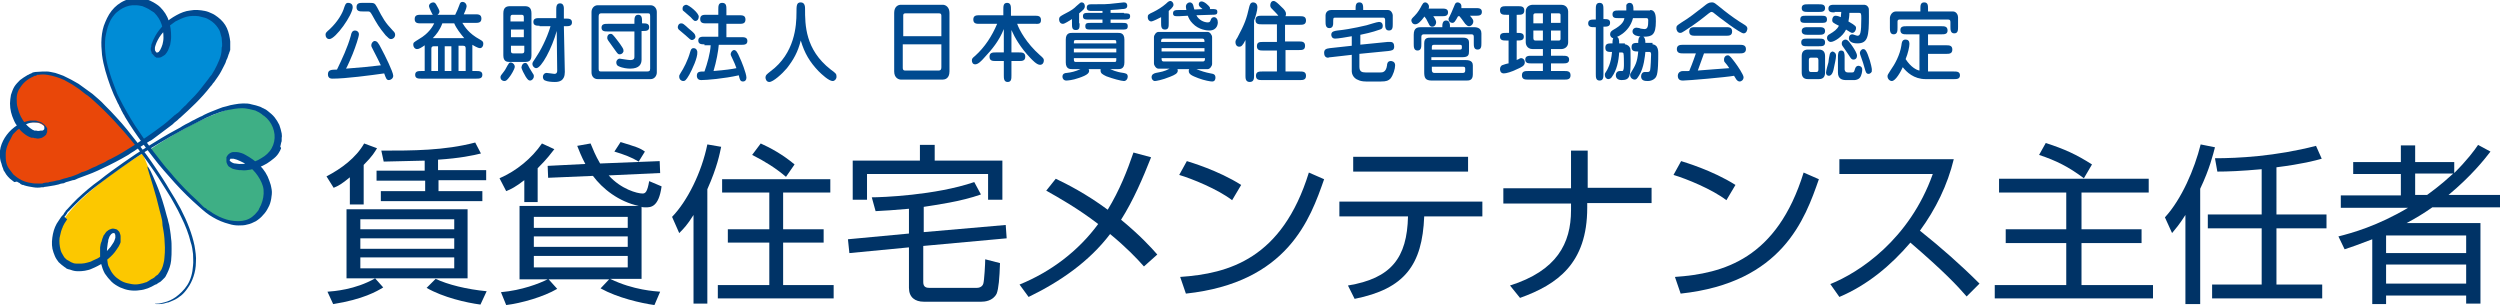 <?xml version="1.0" encoding="utf-8"?>
<!-- Generator: Adobe Illustrator 28.0.0, SVG Export Plug-In . SVG Version: 6.00 Build 0)  -->
<svg version="1.1" id="レイヤー_1" xmlns="http://www.w3.org/2000/svg" xmlns:xlink="http://www.w3.org/1999/xlink" x="0px"
	 y="0px" width="524.5px" height="64px" viewBox="0 0 524.5 64" style="enable-background:new 0 0 524.5 64;" xml:space="preserve">
<style type="text/css">
	.st0{clip-path:url(#SVGID_00000083050688483873825560000004761336499494411959_);}
	.st1{fill:#008CD6;}
	.st2{fill:#3EAF85;}
	.st3{fill:#FCC800;}
	.st4{fill:#E94709;}
	.st5{fill:#004990;}
	.st6{fill:#004A90;}
	.st7{fill:#003366;}
</style>
<g>
	<defs>
		<rect id="SVGID_1_" y="0" width="59.4" height="64"/>
	</defs>
	<clipPath id="SVGID_00000160874447218821050360000003610529660568905108_">
		<use xlink:href="#SVGID_1_"  style="overflow:visible;"/>
	</clipPath>
	<g style="clip-path:url(#SVGID_00000160874447218821050360000003610529660568905108_);">
		<path class="st1" d="M45.5,4.8C40.3,0,34.7,5.5,34.7,5.5s0.4,1.3,0.3,2.9c-0.1,2-1.3,4-2.4,3.4c-2.8-1.6,2.1-6.3,2.1-6.3
			s-2.3-6.8-8.5-4.4c-5.3,2-5.3,9.8-2.9,16.7c2.3,6.5,6.9,12.1,6.9,12.1s7.1-4.7,12.2-10.5c2.4-2.7,4.2-5.5,4.7-8.3
			C47.5,8.6,46.9,6,45.5,4.8L45.5,4.8z"/>
		<path class="st2" d="M52.4,22.4c-1.3,0-2.6,0-4,0.4c-7.7,2.2-17,8.6-17,8.6c2.3,3.4,9.8,13.3,17.1,15.4c4.1,1.2,6.8-1.9,7.5-4
			c1.6-4.9-2.6-8.1-2.6-8.1s-2.1,0.5-3.5,0.3c-1.1-0.2-2-0.8-1.8-1.5s0.5-1,2-0.7c1.5,0.3,3.3,1.9,3.3,1.9s3.1-0.7,4.7-3.4
			C60.1,28,57.4,22.5,52.4,22.4z"/>
		<path class="st3" d="M35.5,51.5c-0.3-7.5-5.6-19.3-5.6-19.3S10.2,44,11.8,51.3c1,4.5,3.6,4.9,5.6,4.7c2.7-0.2,4.4-1.8,4.4-1.8
			s-0.4-2.8,0.8-4.9c0.6-1,1.3-1,1.7-0.7c0.4,0.2,0.6,1.1,0.3,2c-0.6,1.8-2.8,3.6-2.8,3.6s0.1,6,7,6.3C31.6,60.6,35.8,58,35.5,51.5z
			"/>
		<path class="st4" d="M9.4,15.4C6.8,15.3,4.9,17,4,18.1c-2.8,3.4,0.4,8.2,0.4,8.2s1.8-0.9,3.3-0.6c1.5,0.3,2,1.2,2,1.7
			c-0.1,0.4-0.4,1.3-2.2,1c-1.8-0.3-3-2.1-3-2.1s-4.7,2.5-3.7,7.8c0.4,2.3,3.6,5,6.9,4.9c4.2-0.1,13.9-2.9,21.4-8.3
			C29,30.7,18.2,15.9,9.4,15.4z"/>
		<path class="st5" d="M34,46.2c-0.2-0.8-0.2-1-0.5-2c-0.4-1.7-0.9-3.6-1.4-5.2c-0.5-1.6-0.9-3-1.1-3.6c-0.2-0.7,0-0.6,0.6,0.5
			c0.3,0.6,0.7,1.5,1.2,2.7c0.5,1.2,1.1,2.8,1.7,4.9c0,0.1,0.2,0.6,0.3,1.1c0.1,0.5,0.3,1,0.4,1.4c0,0.1,0.1,0.5,0.3,1.2
			c0.1,0.7,0.3,1.6,0.4,2.9c0.1,0.6,0.1,1.3,0.1,2.1c0,0.8,0,1.6-0.1,2.5c-0.1,0.9-0.4,1.8-0.9,2.8c-0.1,0.1-0.1,0.2-0.2,0.4
			c-0.1,0.1-0.1,0.2-0.2,0.3c-0.2,0.2-0.4,0.4-0.6,0.6c-0.2,0.2-0.4,0.4-0.7,0.5c-0.1,0.1-0.2,0.2-0.3,0.2c-0.1,0.1-0.2,0.2-0.4,0.2
			c-1,0.6-2.1,1.1-3.4,1.2c-0.6,0.1-1.3,0.1-2,0c-0.7-0.1-1.3-0.3-2-0.6c-0.6-0.3-1.3-0.7-1.8-1.2c-0.5-0.5-1-1.1-1.4-1.7
			c-0.4-0.7-0.6-1.4-0.8-2.1c0-0.1,0-0.2-0.1-0.3l0-0.1l0-0.1c0-0.2,0-0.4-0.1-0.6c0-0.2,0-0.4,0-0.6c0,0,0-0.1,0-0.1l0-0.1
			c0-0.1,0-0.2,0-0.3c0-0.1,0-0.2,0-0.3c0-0.1,0-0.2,0-0.3c0-0.1,0-0.2,0-0.3c0-0.1,0-0.2,0-0.3c0-0.2,0.1-0.4,0.1-0.6
			c0-0.1,0-0.2,0.1-0.3c0-0.1,0-0.2,0.1-0.3c0.1-0.4,0.2-0.8,0.4-1.2c0-0.1,0.1-0.2,0.2-0.3c0.1-0.1,0.1-0.2,0.2-0.3
			c0.1-0.2,0.3-0.4,0.5-0.5c0.2-0.2,0.5-0.3,0.8-0.4c0.3-0.1,0.7,0,1,0.1c0.1,0,0.1,0.1,0.2,0.1c0.1,0.1,0.1,0.1,0.2,0.2
			c0.1,0.1,0.1,0.1,0.2,0.2c0,0.1,0.1,0.1,0.1,0.2c0.1,0.3,0.2,0.5,0.2,0.8c0,0.1,0,0.1,0,0.2l0,0.1l0,0.1c0,0.1,0,0.1,0,0.2l0,0.2
			c0,0.1,0,0.1,0,0.2l0,0.2c0,0.1-0.1,0.2-0.1,0.3c-0.1,0.2-0.2,0.4-0.3,0.6c-0.1,0.1-0.1,0.2-0.2,0.3c-0.1,0.1-0.1,0.2-0.2,0.3
			c-0.5,0.8-1.1,1.4-1.8,2c-0.7,0.6-1.4,1.1-2.2,1.5c-0.4,0.2-0.8,0.4-1.3,0.6c-0.4,0.2-0.9,0.3-1.4,0.4c-0.5,0.1-1,0.1-1.5,0.1
			c-0.5,0-1-0.1-1.5-0.3c-0.1,0-0.2-0.1-0.4-0.1c-0.1,0-0.2-0.1-0.3-0.1c-0.1,0-0.2-0.1-0.3-0.2c-0.1-0.1-0.2-0.1-0.3-0.2
			c-0.4-0.3-0.8-0.6-1.2-1c-0.3-0.4-0.6-0.8-0.8-1.3c-0.2-0.5-0.4-1-0.5-1.5c-0.2-1-0.1-2.1,0.1-3.1c0.2-1,0.6-2,1.2-2.8
			c0.1-0.2,0.3-0.4,0.4-0.6c0.1-0.2,0.3-0.4,0.5-0.6c0.1-0.1,0.2-0.2,0.2-0.3l0.2-0.3c0.1-0.1,0.2-0.2,0.2-0.3l0.3-0.3
			c0.7-0.8,1.4-1.5,2.1-2.2c1.5-1.4,3-2.7,4.7-3.9c1.6-1.3,3.3-2.5,5-3.7c1.7-1.2,3.5-2.4,5.3-3.5c1.8-1.1,3.7-2.3,5.6-3.3
			c0.5-0.3,1-0.5,1.4-0.8c0.2-0.1,0.5-0.3,0.7-0.4l0.4-0.2l0.4-0.2c0.2-0.1,0.5-0.3,0.7-0.4c0.2-0.1,0.5-0.2,0.8-0.4l0.4-0.2
			l0.4-0.2c0.3-0.1,0.5-0.2,0.8-0.4c1-0.5,2.1-0.9,3.1-1.3c0.3-0.1,0.5-0.2,0.8-0.3l0.4-0.1l0.4-0.1c0.6-0.2,1.1-0.3,1.7-0.4
			c0.6-0.1,1.2-0.2,1.8-0.2c0.6,0,1.2,0,1.8,0.2c0.6,0.1,1.2,0.3,1.8,0.5l0.4,0.2c0.1,0.1,0.3,0.1,0.4,0.2c0.1,0,0.1,0.1,0.2,0.1
			l0.2,0.1c0.1,0.1,0.3,0.2,0.4,0.3c0.5,0.4,1,0.8,1.4,1.3c0.4,0.5,0.7,1,1,1.6c0.2,0.6,0.4,1.2,0.5,1.8c0,0.3,0.1,0.6,0,0.9
			c0,0.2,0,0.3,0,0.5c0,0.2,0,0.3-0.1,0.5c-0.1,0.3-0.1,0.6-0.2,0.9C59,31,59,31.1,58.9,31.3c-0.1,0.1-0.1,0.3-0.2,0.4
			c-0.3,0.6-0.7,1.1-1.2,1.5c-0.5,0.4-1,0.8-1.5,1.1c-0.5,0.3-1.1,0.6-1.7,0.8c-0.6,0.2-1.2,0.4-1.8,0.5c-0.6,0.1-1.2,0.2-1.9,0.1
			c-0.3,0-0.6,0-1-0.1c-0.3-0.1-0.7-0.1-1-0.3c-0.2-0.1-0.3-0.2-0.5-0.3c-0.2-0.1-0.3-0.3-0.4-0.5c-0.1-0.2-0.2-0.4-0.2-0.7
			c0-0.1,0-0.1,0-0.2c0-0.1,0-0.1,0-0.2c0-0.1,0-0.1,0-0.2c0-0.1,0-0.1,0-0.2c0.1-0.2,0.2-0.4,0.4-0.6c0.2-0.2,0.4-0.3,0.6-0.4
			c0.2-0.1,0.4-0.1,0.6-0.1l0.1,0c0,0,0.1,0,0.1,0c0.1,0,0.2,0,0.3,0c0.3,0,0.7,0.1,1,0.2c0.3,0.1,0.6,0.2,0.9,0.4
			c1.1,0.6,2.1,1.3,3,2.2c0.9,0.9,1.6,2,2,3.2c0.1,0.3,0.2,0.6,0.3,0.9c0.1,0.3,0.1,0.6,0.2,1c0.1,0.6,0,1.3-0.1,1.9
			c-0.1,0.6-0.3,1.3-0.6,1.8c-0.3,0.6-0.6,1.1-1.1,1.6c-0.4,0.5-0.9,0.9-1.5,1.3c-0.6,0.3-1.2,0.6-1.8,0.7c-0.6,0.2-1.3,0.2-1.9,0.2
			c-0.6,0-1.3-0.1-1.9-0.3c-1.2-0.3-2.4-0.8-3.4-1.4c-1.1-0.6-2-1.4-2.9-2.2c-0.9-0.8-1.8-1.6-2.6-2.4c-0.8-0.8-1.7-1.7-2.5-2.6
			c-0.8-0.9-1.6-1.8-2.3-2.6c-0.8-0.9-1.5-1.8-2.2-2.7c-0.7-0.9-1.4-1.8-2.1-2.8c-1.4-1.9-2.7-3.8-3.9-5.8c-0.1-0.3-0.3-0.5-0.4-0.7
			c-0.1-0.3-0.3-0.5-0.4-0.8c-0.1-0.3-0.3-0.5-0.4-0.8c-0.1-0.3-0.3-0.5-0.4-0.8c-0.5-1-1-2.1-1.4-3.2c-0.8-2.2-1.5-4.4-1.8-6.7
			c-0.1-1.1-0.2-2.3-0.1-3.5c0.1-1.2,0.3-2.3,0.8-3.4c0.2-0.5,0.5-1.1,0.8-1.6c0.3-0.5,0.7-1,1.1-1.4c0.8-0.8,1.9-1.5,3.1-1.8
			c1.2-0.3,2.4-0.3,3.5,0c0.6,0.2,1.1,0.4,1.6,0.7c0.5,0.3,1,0.6,1.4,1c0.8,0.8,1.5,1.8,1.8,2.9c0.4,1.1,0.5,2.2,0.5,3.3
			c0,0.6-0.1,1.1-0.2,1.7c-0.1,0.3-0.2,0.5-0.3,0.8c-0.1,0.3-0.2,0.5-0.4,0.8c-0.1,0.1-0.2,0.3-0.3,0.4c-0.1,0.1-0.2,0.2-0.4,0.3
			c-0.2,0.1-0.3,0.2-0.5,0.3c-0.2,0.1-0.4,0.1-0.6,0.1c-0.1,0-0.1,0-0.2,0c0,0-0.1,0-0.1,0c0,0-0.1,0-0.1,0l-0.1-0.1
			c-0.1,0-0.2-0.1-0.2-0.1c0,0-0.1-0.1-0.1-0.1c0,0-0.1-0.1-0.1-0.1c-0.1-0.1-0.1-0.1-0.2-0.2c-0.1-0.1-0.1-0.2-0.2-0.2
			c0,0,0-0.1-0.1-0.1c0,0,0-0.1,0-0.1c0-0.1-0.1-0.2-0.1-0.3c-0.1-0.3-0.1-0.7,0-1c0-0.3,0.1-0.6,0.2-0.8c0.2-0.5,0.4-1,0.7-1.5
			c0.5-0.9,1.2-1.7,1.9-2.5c0.7-0.7,1.6-1.3,2.5-1.8c0.9-0.5,1.9-0.9,2.9-1c1-0.2,2.1-0.1,3.1,0.1c0.5,0.1,1,0.3,1.4,0.5
			c0.5,0.2,0.9,0.5,1.3,0.8c0.8,0.6,1.5,1.4,1.9,2.3c0.4,0.9,0.6,1.9,0.7,2.8c0,0.5,0,0.9,0,1.4c0,0.1,0,0.2,0,0.3
			c0,0.1,0,0.2-0.1,0.3c0,0.1,0,0.2-0.1,0.3c0,0.1,0,0.2-0.1,0.3c0,0.1-0.1,0.2-0.1,0.3c0,0.1-0.1,0.2-0.1,0.3
			c0,0.1-0.1,0.2-0.1,0.3l-0.1,0.2l-0.1,0.2c0,0.1-0.1,0.2-0.1,0.3c0,0.1-0.1,0.2-0.1,0.3c-0.1,0.2-0.2,0.4-0.3,0.6
			c-0.4,0.8-0.8,1.6-1.3,2.3c-0.2,0.3-0.5,0.7-0.7,1c-0.1,0.2-0.3,0.3-0.4,0.5c-0.1,0.2-0.2,0.3-0.4,0.5c-2,2.6-4.3,4.7-6.4,6.6
			c-0.3,0.2-0.5,0.5-0.8,0.7c-0.3,0.2-0.5,0.4-0.8,0.7c-0.1,0.1-0.3,0.2-0.4,0.3c-0.1,0.1-0.3,0.2-0.4,0.3c-0.3,0.2-0.5,0.4-0.8,0.6
			c-0.5,0.4-1.1,0.8-1.6,1.2c-0.3,0.2-0.5,0.4-0.8,0.6c-0.3,0.2-0.5,0.4-0.8,0.5c-0.3,0.2-0.5,0.3-0.8,0.5c-0.3,0.2-0.5,0.3-0.8,0.5
			c-0.3,0.2-0.5,0.3-0.8,0.5c-0.2,0.2-0.5,0.3-0.7,0.5c-0.5,0.3-1,0.6-1.4,0.9c-0.2,0.1-0.5,0.3-0.7,0.4c-0.2,0.1-0.5,0.3-0.7,0.4
			c-1.8,1-3.5,1.8-5,2.5c-1.5,0.7-2.8,1.1-3.8,1.5c-0.3,0.1-0.5,0.2-0.7,0.3c-0.2,0.1-0.4,0.2-0.7,0.2c-0.4,0.1-0.7,0.2-1,0.3
			c-0.3,0.1-0.5,0.1-0.6,0.2c-0.1,0-0.2,0.1-0.2,0.1s-0.2,0.1-0.5,0.1c-0.2,0-0.4,0.1-0.7,0.2c-0.3,0.1-0.6,0.1-0.9,0.2
			c-0.2,0-0.4,0.1-0.6,0.1c-0.2,0-0.4,0.1-0.6,0.1c-0.2,0-0.4,0.1-0.7,0.1c-0.1,0-0.2,0-0.4,0.1c-0.1,0-0.3,0-0.4,0
			c-0.5,0.1-1.1,0.1-1.7,0c-0.6-0.1-1.3-0.2-1.9-0.4c-0.1,0-0.2-0.1-0.2-0.1l-0.1,0l-0.1,0c-0.1,0-0.2-0.1-0.2-0.1
			c-0.1,0-0.2-0.1-0.2-0.1l-0.1-0.1l-0.1-0.1c-0.1,0-0.2-0.1-0.2-0.1c-0.1,0-0.2-0.1-0.2-0.1c0,0-0.1,0-0.1-0.1L3,38.2
			c-0.3-0.2-0.6-0.5-0.9-0.7c-0.3-0.3-0.6-0.6-0.8-0.9c-0.1-0.2-0.2-0.3-0.3-0.5c-0.1-0.1-0.1-0.2-0.2-0.3c-0.1-0.1-0.1-0.2-0.1-0.3
			c-0.2-0.4-0.3-0.8-0.4-1.2C0.1,33.8,0,33.3,0,32.9c0-0.1,0-0.2,0-0.3c0-0.1,0-0.2,0-0.3c0-0.1,0-0.2,0-0.3l0-0.2l0-0.2
			c0.1-0.9,0.5-1.9,1-2.7c0.5-0.8,1.2-1.6,2-2.2c0.4-0.3,0.8-0.6,1.3-0.8c0.5-0.2,1-0.4,1.5-0.5c0.3-0.1,0.5-0.1,0.8-0.1l0.2,0
			c0.1,0,0.1,0,0.2,0c0.1,0,0.1,0,0.2,0c0.1,0,0.1,0,0.2,0c0.1,0,0.3,0,0.4,0.1c0.1,0,0.3,0.1,0.4,0.1c0.3,0.1,0.6,0.2,0.8,0.4
			c0.3,0.2,0.5,0.4,0.7,0.7c0,0.1,0.1,0.1,0.1,0.2l0.1,0.1l0,0.1l0,0.1l0,0.1c0,0,0,0.1,0,0.1c0,0.1,0,0.2,0,0.3
			c0,0.1,0,0.2-0.1,0.3c0,0.1-0.1,0.2-0.1,0.3c0,0.1-0.1,0.2-0.2,0.2c0,0-0.1,0.1-0.1,0.1c0,0-0.1,0.1-0.1,0.1
			c-0.3,0.2-0.6,0.4-0.9,0.4c-0.3,0.1-0.6,0.1-0.9,0c-0.2,0-0.3,0-0.5-0.1c-0.1,0-0.1,0-0.2,0l-0.1,0c0,0-0.1,0-0.1,0
			c-0.6-0.2-1.1-0.5-1.6-0.9c-0.5-0.4-0.9-0.8-1.2-1.3c-0.4-0.5-0.7-1-0.9-1.5c-0.5-1.1-0.8-2.2-0.8-3.5c0-0.6,0.1-1.2,0.2-1.8
			c0.2-0.6,0.4-1.2,0.7-1.7c0.3-0.5,0.8-1,1.2-1.4c0.5-0.4,1-0.7,1.5-1c0.1-0.1,0.3-0.1,0.4-0.2c0.1-0.1,0.3-0.1,0.4-0.2
			c0.1,0,0.1,0,0.2-0.1l0.2-0.1c0.2,0,0.3-0.1,0.5-0.1C8.6,15,9.2,15,9.8,15c0.6,0,1.2,0.2,1.8,0.3c0.6,0.2,1.2,0.4,1.7,0.6
			c1.1,0.5,2.2,1.1,3.2,1.7c1,0.7,1.9,1.4,2.9,2.1c0.9,0.8,1.8,1.5,2.6,2.4c0.8,0.8,1.7,1.7,2.4,2.5c1.6,1.7,3,3.5,4.4,5.3
			c1.4,1.8,2.7,3.6,3.9,5.4c1,1.5,2,3,2.8,4.4c0.9,1.4,1.7,2.8,2.4,4.1c1.4,2.7,2.4,5.3,2.9,7.7c0.2,1.2,0.4,2.4,0.3,3.5
			c0,1.1-0.2,2.1-0.5,3c-0.3,0.9-0.7,1.7-1.2,2.4C39,61,38.5,61.6,38,62c-0.5,0.4-1.1,0.8-1.6,1c-0.2,0.1-0.5,0.2-0.7,0.3
			c-0.2,0.1-0.5,0.2-0.7,0.2c-0.8,0.3-1.5,0.3-1.9,0.3c-0.8,0-0.8-0.1-0.1-0.1c0.4,0,0.9-0.1,1.6-0.3c0.3-0.1,0.7-0.2,1.1-0.4
			c0.4-0.2,0.8-0.4,1.2-0.7c0.8-0.6,1.7-1.4,2.4-2.5c0.7-1.1,1.1-2.5,1.2-4.1c0.1-0.8,0-1.6,0-2.4c-0.1-0.8-0.2-1.7-0.5-2.5
			c-0.4-1.7-1.1-3.5-2-5.3c-0.4-0.9-0.9-1.8-1.4-2.7c-0.5-0.9-1-1.8-1.6-2.7c-1.1-1.8-2.3-3.7-3.6-5.5c0.1,0.2,0.1,0.1-0.2-0.3
			c-0.3-0.4-0.7-1-1.3-1.8c-1.2-1.7-3.2-4.2-5.9-7.1c-1.3-1.4-2.9-3-4.6-4.5c-0.2-0.2-0.4-0.4-0.7-0.6c-0.2-0.2-0.5-0.4-0.7-0.5
			c-0.5-0.4-0.9-0.7-1.4-1.1c-0.5-0.3-1-0.7-1.5-1c-0.5-0.3-1.1-0.6-1.6-0.9c-1.1-0.5-2.3-0.9-3.6-1.1c-0.6-0.1-1.2-0.1-1.8,0
			c-0.1,0-0.2,0-0.2,0c-0.1,0-0.2,0-0.2,0.1l-0.2,0.1l-0.1,0l-0.1,0l-0.2,0.1c-0.1,0-0.1,0.1-0.2,0.1c-0.1,0.1-0.3,0.1-0.4,0.2
			c-0.6,0.3-1.1,0.7-1.5,1.1c-0.4,0.4-0.8,1-1.1,1.5c-0.3,0.6-0.4,1.2-0.4,1.8c0,0.6,0,1.3,0.2,1.9c0.3,1.3,0.9,2.5,1.7,3.4
			c0.4,0.5,0.9,0.9,1.4,1.2c0.1,0.1,0.3,0.1,0.4,0.2c0,0,0.1,0,0.1,0c0,0,0.1,0,0.1,0l0.2,0c0.3,0.1,0.6,0.1,0.9,0
			c0.1,0,0.1,0,0.2,0c0,0,0.1,0,0.1,0l0.1,0c0.1,0,0.2-0.1,0.3-0.2c0.1-0.1,0.1-0.1,0.1-0.2c0-0.1,0-0.1,0-0.2c0,0,0,0,0-0.1
			c0,0,0,0,0-0.1c0,0,0,0,0-0.1c0,0,0,0,0-0.1l0,0l0,0c0,0,0,0-0.1-0.1c0,0-0.1-0.1-0.1-0.1c-0.2-0.2-0.4-0.3-0.7-0.4
			c-0.1,0-0.3-0.1-0.4-0.1c-0.1,0-0.1,0-0.2,0c-0.1,0-0.2,0-0.2,0c-0.3,0-0.6,0-0.8,0c-0.3,0-0.6,0.1-0.9,0.2
			c-0.3,0.1-0.6,0.2-0.8,0.4c-0.5,0.3-1,0.6-1.5,1c-0.2,0.2-0.4,0.4-0.6,0.6c-0.1,0.1-0.2,0.2-0.3,0.3L2.3,29l-0.1,0.2
			c-0.6,1-1,2.1-1,3.2c0,0.5,0,1.1,0.1,1.6c0.1,0.5,0.3,1,0.6,1.4c0.3,0.4,0.6,0.8,0.9,1.2c0.4,0.3,0.7,0.6,1.2,0.9
			c0.8,0.5,1.7,0.8,2.6,0.9c0.4,0.1,0.9,0.1,1.3,0.1c0.1,0,0.2,0,0.3,0c0.1,0,0.2,0,0.3,0c0.1,0,0.2,0,0.3,0c0.1,0,0.2,0,0.3-0.1
			c0.2,0,0.4-0.1,0.6-0.1c0.1,0,0.2,0,0.3,0c0.1,0,0.2,0,0.3-0.1c0.2,0,0.4-0.1,0.6-0.1c0.2,0,0.4-0.1,0.5-0.1
			c0.4-0.1,0.7-0.2,1-0.2c0.3-0.1,0.6-0.2,0.9-0.3c0.1,0,0.3-0.1,0.4-0.1c0.1,0,0.3-0.1,0.4-0.1c0.3-0.1,0.5-0.2,0.7-0.2
			c0.4-0.1,0.8-0.3,1.1-0.4c0.3-0.1,0.5-0.2,0.7-0.3c0.2-0.1,0.2-0.1,0.2-0.1s0.1,0,0.2-0.1c0.1-0.1,0.3-0.1,0.6-0.2
			c0.3-0.1,0.6-0.2,1-0.4c0.2-0.1,0.4-0.2,0.6-0.3c0.2-0.1,0.4-0.2,0.7-0.3c0.2-0.1,0.5-0.2,0.8-0.4c0.3-0.1,0.6-0.3,0.9-0.4
			c0.3-0.1,0.6-0.3,0.9-0.5c0.3-0.2,0.7-0.3,1-0.5c1.4-0.7,2.9-1.6,4.6-2.7c1.7-1.1,3.5-2.3,5.5-3.8c1-0.7,1.9-1.5,2.9-2.4
			c0.1-0.1,0.2-0.2,0.4-0.3c0.1-0.1,0.2-0.2,0.4-0.3c0.2-0.2,0.5-0.4,0.7-0.7c0.2-0.2,0.5-0.5,0.7-0.7c0.3-0.2,0.5-0.5,0.7-0.7
			c1-1,2-2,2.9-3.2c0.2-0.3,0.5-0.6,0.7-0.9c0.2-0.3,0.5-0.6,0.7-0.9c0.2-0.3,0.4-0.6,0.7-0.9c0.1-0.2,0.2-0.3,0.3-0.5
			c0.1-0.2,0.2-0.3,0.3-0.5c0.4-0.7,0.7-1.4,1-2.1c0.3-0.7,0.5-1.5,0.5-2.3c0-0.2,0-0.4,0.1-0.6c0-0.1,0-0.2,0-0.3
			c0-0.1,0-0.2,0-0.3c0-0.4-0.1-0.8-0.1-1.2c-0.1-0.4-0.2-0.8-0.3-1.1c-0.1-0.4-0.3-0.7-0.5-1c-0.4-0.6-1-1.2-1.7-1.6
			c-0.3-0.2-0.7-0.4-1.1-0.5c-0.4-0.1-0.8-0.2-1.2-0.3c-0.8-0.1-1.7-0.1-2.5,0.1c-0.8,0.2-1.6,0.6-2.4,1c-0.7,0.5-1.4,1-2.1,1.7
			c-0.6,0.7-1.2,1.4-1.6,2.2c-0.2,0.4-0.4,0.8-0.5,1.2c-0.1,0.2-0.1,0.4-0.1,0.6c0,0.2,0,0.4,0.1,0.5c0.1,0.1,0.1,0.2,0.2,0.3
			c0,0,0,0,0,0c0,0,0,0,0,0c0,0,0.1,0,0.1,0c0,0,0.1,0,0.1,0c0,0,0.1,0,0.1,0c0.1,0,0.1-0.1,0.2-0.1c0.1-0.1,0.2-0.3,0.3-0.4
			c0.2-0.4,0.4-0.8,0.5-1.2c0.1-0.4,0.2-0.9,0.2-1.4c0-0.9-0.1-1.9-0.4-2.8c-0.3-0.9-0.8-1.7-1.5-2.4c-0.1-0.1-0.2-0.2-0.3-0.2
			c-0.1-0.1-0.2-0.2-0.3-0.2c-0.2-0.1-0.4-0.3-0.6-0.4c-0.4-0.2-0.8-0.4-1.3-0.6c-0.5-0.1-0.9-0.2-1.4-0.2c-0.2,0-0.5,0-0.7,0
			c-0.2,0-0.5,0.1-0.7,0.1c-0.9,0.2-1.8,0.7-2.5,1.3c-0.4,0.3-0.7,0.7-1,1.1c-0.3,0.4-0.5,0.8-0.7,1.3c-0.4,0.9-0.6,1.9-0.8,3
			c-0.1,1-0.1,2.1,0,3.1c0.1,1.1,0.3,2.1,0.6,3.2c0.3,1,0.6,2.1,1,3.1c0.1,0.3,0.2,0.5,0.3,0.8c0.1,0.3,0.2,0.5,0.3,0.8
			c0.1,0.3,0.2,0.5,0.3,0.8c0.1,0.1,0.1,0.3,0.2,0.4l0.2,0.4c1,2,2.1,3.9,3.3,5.8c0.6,0.9,1.3,1.9,1.9,2.8c0.7,0.9,1.3,1.8,2,2.7
			c0.7,0.9,1.4,1.8,2.1,2.7c0.7,0.9,1.5,1.7,2.2,2.6c1.5,1.7,3.1,3.4,4.8,4.9c0.2,0.2,0.4,0.4,0.6,0.6l0.3,0.3l0.3,0.3
			c0.2,0.2,0.4,0.4,0.7,0.5c0.1,0.1,0.2,0.2,0.3,0.3l0.2,0.1l0.2,0.1c0.2,0.2,0.5,0.3,0.7,0.5c0.2,0.1,0.5,0.3,0.7,0.4
			c0.5,0.3,1,0.5,1.5,0.7c1,0.4,2.1,0.6,3.2,0.6c1.1,0,2.1-0.3,2.9-0.9c0.4-0.3,0.8-0.7,1.1-1.1c0.2-0.2,0.3-0.4,0.4-0.7
			c0.1-0.1,0.1-0.2,0.2-0.4c0.1-0.1,0.1-0.2,0.2-0.4c0.4-1,0.6-2,0.5-3.1c-0.1-1-0.6-2-1.2-2.9c-0.6-0.9-1.4-1.7-2.3-2.3
			c-0.4-0.3-0.9-0.6-1.4-0.8c-0.2-0.1-0.5-0.2-0.7-0.3c-0.2-0.1-0.5-0.1-0.7-0.2c-0.2,0-0.4,0-0.6,0c-0.1,0-0.1,0-0.1,0.1
			c0,0,0,0.1-0.1,0.1c0,0.1,0,0.1,0,0.2c0,0,0,0.1,0.1,0.1c0.1,0.1,0.2,0.2,0.4,0.3c0.2,0.1,0.4,0.2,0.7,0.2c0.2,0,0.5,0.1,0.8,0.1
			c0.5,0,1.1,0,1.6-0.1c1.1-0.2,2.1-0.5,3-1.1c0.9-0.5,1.7-1.2,2.2-2.1c0.5-0.9,0.7-1.9,0.6-2.9c-0.1-1-0.5-2-1.1-2.8
			c-0.3-0.4-0.7-0.8-1.1-1.1l-0.2-0.1l-0.1-0.1c0,0-0.1,0-0.1-0.1l-0.3-0.2c-0.1-0.1-0.2-0.1-0.3-0.2c-0.1,0-0.1-0.1-0.2-0.1
			l-0.2-0.1l-0.2-0.1c-0.1,0-0.1-0.1-0.2-0.1c-0.1,0-0.2-0.1-0.4-0.1c-0.3-0.1-0.5-0.1-0.8-0.2c-0.5-0.1-1-0.2-1.6-0.2
			c-1,0-2.1,0.2-3.1,0.4c-2.1,0.5-4.1,1.4-6,2.4c-3.9,1.9-7.6,4.1-11.2,6.3c-1.8,1.1-3.5,2.3-5.2,3.5c-1.7,1.2-3.3,2.4-4.9,3.6
			c-1.6,1.2-3.1,2.5-4.5,3.9l-0.3,0.3c-0.1,0.1-0.2,0.2-0.3,0.3c-0.2,0.2-0.3,0.3-0.5,0.5c-0.2,0.2-0.3,0.4-0.5,0.5
			c-0.1,0.1-0.2,0.2-0.2,0.3l-0.2,0.3c-0.1,0.2-0.3,0.4-0.4,0.5L14.1,46c-0.1,0.1-0.1,0.2-0.2,0.3c-0.3,0.4-0.5,0.8-0.7,1.2
			c0,0.1-0.1,0.2-0.1,0.3L13,48l-0.1,0.3c0,0.1-0.1,0.2-0.1,0.3c-0.1,0.4-0.2,0.8-0.3,1.3c-0.1,0.8,0,1.7,0.2,2.5
			c0.1,0.4,0.3,0.8,0.5,1.1c0.1,0.2,0.2,0.3,0.3,0.5c0.1,0.1,0.3,0.3,0.4,0.4c0.1,0.1,0.3,0.2,0.5,0.3c0.2,0.1,0.3,0.2,0.5,0.3
			c0.4,0.2,0.7,0.3,1.1,0.3c0.1,0,0.2,0,0.3,0l0.3,0l0.3,0c0,0,0.1,0,0.1,0l0.1,0c0.4,0,0.8-0.1,1.2-0.2c0.4-0.1,0.8-0.2,1.1-0.4
			c0.4-0.2,0.7-0.3,1.1-0.5c0.3-0.2,0.7-0.4,1-0.7c0.3-0.2,0.6-0.5,0.9-0.8c0.3-0.3,0.5-0.6,0.8-0.9c0.2-0.3,0.4-0.6,0.6-0.9
			c0.2-0.3,0.3-0.7,0.4-1c0,0,0-0.1,0-0.1c0,0,0-0.1,0-0.1c0-0.1,0-0.2,0-0.2c0-0.1,0-0.3-0.1-0.4c0-0.1-0.1-0.2-0.1-0.2
			c0,0-0.1,0-0.2,0c-0.1,0-0.2,0-0.3,0.1c-0.1,0.1-0.2,0.1-0.3,0.3c-0.2,0.2-0.3,0.5-0.4,0.8c-0.1,0.2-0.1,0.3-0.1,0.5
			c0,0.2-0.1,0.3-0.1,0.5c-0.1,0.7-0.2,1.4-0.2,2.1c0,0.7,0.1,1.3,0.2,2c0,0.2,0.1,0.3,0.1,0.5c0.1,0.1,0.1,0.3,0.2,0.4
			c0.1,0.1,0.1,0.3,0.2,0.4c0,0.1,0.1,0.1,0.1,0.2c0,0.1,0.1,0.1,0.1,0.2c0.3,0.5,0.7,1,1.2,1.4c0.5,0.4,1,0.7,1.5,0.9
			c0.5,0.2,1.1,0.3,1.6,0.4c0.5,0.1,1.1,0.1,1.6,0c0.5-0.1,1-0.2,1.5-0.4c0.1,0,0.1,0,0.2-0.1c0.1,0,0.1-0.1,0.2-0.1
			c0.1-0.1,0.2-0.1,0.3-0.2c0.1-0.1,0.2-0.1,0.3-0.2c0.1,0,0.1-0.1,0.2-0.1c0.1,0,0.1-0.1,0.2-0.1c0.1-0.1,0.2-0.1,0.3-0.2l0.1-0.1
			l0.1-0.1c0,0,0.1-0.1,0.1-0.1c0.1-0.1,0.2-0.1,0.3-0.2c0.1-0.1,0.2-0.1,0.2-0.2c0.3-0.3,0.5-0.7,0.7-1c0.2-0.4,0.3-0.8,0.4-1.2
			c0.1-0.4,0.2-0.8,0.2-1.2c0.1-0.8,0.1-1.5,0.1-2.2c0-0.7-0.1-1.3-0.1-1.9c-0.1-1.2-0.3-2.1-0.4-2.7C34.1,46.7,34,46.3,34,46.2
			L34,46.2z"/>
	</g>
</g>
<g>
	<path class="st6" d="M74,1.5c0,1.6-3.6,6.7-4.9,6.7c-0.5,0-0.8-0.4-0.8-0.9c0-0.4,0.1-0.5,0.9-1.2c1.7-1.6,2.7-3.4,3-4.5
		c0.2-0.5,0.3-1,0.8-1C73.8,0.6,74,1.1,74,1.5z M69.8,16.5c-0.3,0-1,0-1-0.9c0-0.9,0.6-1,1.9-1c1.1-2.3,2.2-4.6,2.9-7.1
		c0.1-0.6,0.3-1.1,0.9-1.1c0.4,0,0.8,0.3,0.8,0.8c0,0.5-0.7,2.6-1.3,4.1c0,0.1-1.2,2.8-1.4,3.1c4-0.3,4.5-0.4,7.3-0.7
		c-0.3-0.6-0.9-1.9-1.5-3c-0.5-0.9-0.5-1-0.5-1.2c0-0.5,0.4-0.9,0.7-0.9c0.5,0,0.8,0.4,1.4,1.6c0.7,1.3,2.5,4.9,2.5,5.7
		c0,0.6-0.6,0.9-0.9,0.9c-0.5,0-0.6-0.3-1-1.4C77.8,15.8,72.5,16.5,69.8,16.5z M76.1,2.4c-0.6,0-1.3,0-1.3-0.9
		c0-0.9,0.7-0.9,1.3-0.9h1.2c1.2,0,1.3,0,1.8,0.9c1.3,2.5,1.7,3.2,3.3,4.9c0.3,0.3,0.5,0.5,0.5,0.9c0,0.5-0.4,0.9-0.9,0.9
		c-0.3,0-0.5-0.2-1.1-0.8c-1.4-1.7-1.8-2.4-2.8-4.2c-0.4-0.7-0.5-0.8-0.9-0.8H77H76.1z"/>
	<path class="st6" d="M95.5,3.1c0.4-0.8,0.6-1.3,0.9-2.1c0.1-0.4,0.3-0.6,0.6-0.6c0.6,0,0.9,0.5,0.9,0.9c0,0.4-0.5,1.5-0.6,1.7h2.4
		c0.6,0,1.3,0,1.3,0.9c0,0.9-0.7,0.9-1.3,0.9h-2.7c0.5,0.8,1.3,2.2,3.7,3.5c0.5,0.3,0.7,0.4,0.7,0.9c0,0.5-0.3,0.9-0.7,0.9
		c-0.5,0-1.4-0.6-1.6-0.7v5.5h0.8c0.6,0,1.3,0,1.3,0.8c0,0.8-0.7,0.8-1.3,0.8H88.4c-0.6,0-1.3,0-1.3-0.8c0-0.8,0.7-0.8,1.3-0.8h0.7
		V9.5c-0.7,0.5-1.2,0.8-1.6,0.8c-0.5,0-0.8-0.5-0.8-0.9c0-0.5,0.1-0.5,1.2-1.2C90,7,90.8,5.5,91.1,4.9h-2.8c-0.6,0-1.3,0-1.3-0.9
		c0-0.9,0.7-0.9,1.3-0.9h2.5C90.7,3,90,1.6,90,1.3c0-0.5,0.5-0.8,0.9-0.8c0.3,0,0.5,0.2,0.7,0.6c0.2,0.4,0.6,1,0.6,1.3
		c0,0.4-0.3,0.6-0.4,0.7H95.5z M91.9,9.7h-0.8c-0.6,0-0.6,0.3-0.6,0.6v4.6h1.4V9.7z M92.8,4.9c-0.5,1.4-1.3,2.4-2,3.1h6.6
		c-0.7-0.8-1.7-2.1-2.1-3.1H92.8z M93.3,14.9h1.4V9.7h-1.4V14.9z M96.2,14.9h1.5v-4.7c0-0.6-0.3-0.6-0.6-0.6h-0.9V14.9z"/>
	<path class="st6" d="M108,14c0,0.5-0.9,1.9-1,2c-0.6,0.8-0.8,1-1.2,1c-0.4,0-0.8-0.3-0.8-0.8c0-0.3,0.1-0.4,0.8-1.3
		c0.2-0.2,0.7-1.3,0.9-1.5c0-0.1,0.2-0.3,0.5-0.3C107.7,13.2,108,13.6,108,14z M110.1,1.3c0.7,0,1.4,0.2,1.4,1.5v8.8
		c0,1.3-0.7,1.4-1.4,1.4H107c-0.7,0-1.4-0.1-1.4-1.4V2.8c0-1.3,0.7-1.5,1.4-1.5H110.1z M109.9,4.5V3.7c0-0.3,0-0.6-0.5-0.6h-1.8
		c-0.5,0-0.5,0.3-0.5,0.6v0.8H109.9z M107.2,6.2v1.6h2.7V6.2H107.2z M107.2,9.6v1c0,0.3,0,0.6,0.5,0.6h1.8c0.5,0,0.5-0.3,0.5-0.6v-1
		H107.2z M110.2,13.2c0.3,0,0.4,0.1,0.9,1.1c0.1,0.2,0.7,1.1,0.8,1.3c0.1,0.1,0.1,0.3,0.1,0.4c0,0.5-0.4,0.9-0.8,0.9
		c-0.3,0-0.5-0.2-0.9-0.8c-0.3-0.5-0.9-1.6-0.9-2C109.5,13.5,109.8,13.2,110.2,13.2z M113.2,5.4c-0.6,0-1.3,0-1.3-0.8
		c0-0.8,0.7-0.8,1.3-0.8h3.5l0-1.7c0-0.6,0-1.4,0.8-1.4c0.7,0,0.8,0.7,0.8,1l0,2.2h0.4c0.6,0,1.3,0,1.3,0.8c0,0.8-0.7,0.8-1.3,0.8
		h-0.4l0.2,9.6c0,1.9-1.2,2.1-2.1,2.1c-0.8,0-1.6-0.1-2-0.3c-0.4-0.1-0.5-0.5-0.5-0.8c0-0.4,0.3-0.8,0.8-0.8c0.3,0,1.4,0.2,1.6,0.2
		c0.6,0,0.6-0.5,0.6-0.7l-0.1-8.3c-1,3.6-3.2,7.8-4.3,7.8c-0.4,0-0.8-0.4-0.8-0.9c0-0.3,0.1-0.4,0.7-1.3c0.9-1.3,2.3-3.9,3.1-6.6
		H113.2z"/>
	<path class="st6" d="M124.1,2.5c0-0.7,0.5-1.4,1.3-1.4h11.1c0.8,0,1.3,0.7,1.3,1.4v12.7c0,0.7-0.5,1.4-1.3,1.4h-11.1
		c-0.8,0-1.3-0.6-1.3-1.4V2.5z M126.1,2.8c-0.5,0-0.5,0.5-0.5,0.7v10.9c0,0.5,0.1,0.6,0.5,0.6h9.6c0.5,0,0.7-0.1,0.7-0.6V3.4
		c0-0.5-0.1-0.6-0.4-0.6H126.1z M134.9,4.9c0.6,0,1.3,0,1.3,0.8c0,0.8-0.7,0.8-1.3,0.8h-0.3v6c0,0.9-0.4,1.9-2.4,1.9
		c-0.5,0-1.6-0.1-2.4-0.5c-0.3-0.1-0.5-0.4-0.5-0.8c0-0.5,0.4-0.8,0.7-0.8c0.1,0,1.8,0.3,2.2,0.3c0.9,0,0.9-0.4,0.9-0.8V6.6h-5.6
		c-0.6,0-1.3,0-1.3-0.8c0-0.8,0.7-0.8,1.3-0.8h5.6V4.5c0-0.6,0-1.4,0.8-1.4c0.8,0,0.8,0.8,0.8,1.4v0.4H134.9z M130,11.4
		c-0.3,0-0.4-0.1-0.9-0.8c-0.4-0.6-1.1-1.5-1.5-2.1c-0.2-0.3-0.2-0.4-0.2-0.6c0-0.5,0.3-0.8,0.7-0.8c0.3,0,0.4,0,1.6,1.6
		c0.3,0.4,0.6,0.8,0.9,1.3c0.1,0.2,0.2,0.3,0.2,0.6C130.9,10.8,130.6,11.4,130,11.4z"/>
	<path class="st6" d="M145.2,8.4c-0.3,0-0.4-0.1-1.5-1.1c-0.2-0.2-1.1-0.9-1.3-1.1c-0.1-0.1-0.2-0.3-0.2-0.5c0-0.3,0.2-0.8,0.7-0.8
		c0.4,0,0.5,0.1,1.6,1.1c1.2,1,1.3,1.1,1.4,1.6C146,8,145.5,8.4,145.2,8.4z M144.6,15.7c-0.7,1.2-0.9,1.3-1.3,1.3
		c-0.3,0-0.8-0.3-0.8-0.9c0-0.3,0-0.3,0.3-0.8c0.6-0.9,1.5-2.6,2-4.4c0.1-0.3,0.2-0.8,0.7-0.8c0.7,0,0.8,0.7,0.8,0.8
		C146.4,12.1,145.2,14.6,144.6,15.7z M146.6,3.5c0,0.5-0.3,0.9-0.7,0.9c-0.2,0-0.3,0-1-0.8c-0.2-0.2-1.3-1.1-1.5-1.3
		c-0.2-0.1-0.2-0.3-0.2-0.5c0-0.6,0.5-0.8,0.8-0.8C144.6,1.1,146.6,2.7,146.6,3.5z M147.8,9.3c-0.6,0-1.3,0-1.3-0.8
		c0-0.8,0.7-0.8,1.3-0.8h2.9V4.9h-2.5c-0.6,0-1.3,0-1.3-0.9s0.7-0.9,1.3-0.9h2.5V2c0-0.7,0-1.4,0.8-1.4c0.9,0,0.9,0.7,0.9,1.4v1.2
		h2.7c0.6,0,1.3,0,1.3,0.9s-0.7,0.9-1.3,0.9h-2.7v2.8h3.1c0.6,0,1.3,0,1.3,0.8c0,0.8-0.7,0.8-1.3,0.8h-4.7c-0.1,1.3-0.5,3.5-1.1,5.5
		c2.4-0.2,3.9-0.4,4.8-0.6c-0.3-0.8-0.4-1.1-0.7-1.7c-0.4-0.9-0.5-1-0.5-1.2c0-0.5,0.4-0.9,0.7-0.9c0.4,0,0.7,0.4,1.2,1.6
		c0.3,0.6,1.4,3.3,1.4,4.2c0,0.5-0.3,0.8-0.7,0.8c-0.6,0-0.7-0.4-0.9-1.3c-3.1,0.7-6.8,1-7.9,1c-0.9,0-0.9-0.8-0.9-0.9
		c0-0.9,0.6-0.9,1.6-0.9c0.6-1.7,1.2-3.8,1.3-5.5H147.8z"/>
	<path class="st6" d="M165.1,14.3c-1,1.2-2.9,2.9-3.7,2.9c-0.7,0-0.8-0.8-0.8-0.9c0-0.6,0.4-0.8,1-1.3c5.2-3.8,5.5-9.7,5.5-12.3
		c0-1.5,0-2.2,0.9-2.2c0.9,0,0.9,1,0.9,1.3c0,3.4,0,8.6,5.4,12.8c1.1,0.8,1.2,0.9,1.2,1.5c0,0.5-0.4,0.9-0.8,0.9
		c-0.8,0-2.3-1.4-3-2.1c-1.8-1.9-2.9-3.7-3.7-6.4C167.4,10.9,166.5,12.5,165.1,14.3z"/>
	<path class="st6" d="M199.2,15c0,1.5-1,1.7-1.4,1.7h-8.8c-0.4,0-1.4-0.3-1.4-1.7V2.7c0-1.3,0.8-1.7,1.4-1.7h8.8
		c0.6,0,1.4,0.5,1.4,1.7V15z M197.5,7.6V3.4c0-0.3,0-0.6-0.5-0.6h-7.1c-0.4,0-0.4,0.3-0.4,0.5v4.3H197.5z M189.4,9.3v4.9
		c0,0.2,0,0.6,0.5,0.6h7c0.5,0,0.6-0.3,0.6-0.7V9.3H189.4z"/>
	<path class="st6" d="M212.2,11h1.6c0.6,0,1.3,0,1.3,0.9c0,0.9-0.7,0.9-1.3,0.9h-1.6v3c0,0.7,0,1.4-0.8,1.4c-0.8,0-0.8-0.8-0.8-1.4
		v-3h-1.7c-0.6,0-1.3,0-1.3-0.9c0-0.9,0.7-0.9,1.3-0.9h1.7V6.1c-1,2.5-2.5,4.3-4.1,6c-0.6,0.7-1.3,1.4-1.9,1.4
		c-0.5,0-0.7-0.4-0.7-0.8c0-0.4,0.1-0.5,0.7-1c2-1.8,3.5-4.1,4.6-6.7h-3.7c-0.6,0-1.3,0-1.3-0.9s0.7-0.9,1.3-0.9h5V2
		c0-0.7,0-1.4,0.8-1.4c0.8,0,0.8,0.8,0.8,1.4v1.3h5c0.6,0,1.3,0,1.3,0.9S217.8,5,217.2,5h-3.8c0.5,1.4,2,4.1,4.7,6.5
		c0.8,0.7,0.9,0.8,0.9,1.2c0,0.5-0.3,0.9-0.8,0.9c-0.7,0-1.6-1-2-1.4c-2.1-2.2-3.3-4.3-4-5.9V11z"/>
	<path class="st6" d="M226.5,4.9c0,0.9,0,1.4-0.8,1.4c-0.8,0-0.8-0.6-0.8-1.4V4c-0.5,0.3-1.5,1-1.9,1c-0.5,0-0.8-0.4-0.8-0.9
		c0-0.6,0.3-0.7,1-1.1c1.8-0.9,2.2-1.3,2.6-1.7c0.8-0.7,0.9-0.8,1.1-0.8c0.5,0,0.7,0.4,0.7,0.8c0,0.6-0.5,0.9-1.2,1.5V4.9z
		 M228.4,14.5c0,0.1,0.1,0.2,0.1,0.3c0,0.4-0.1,0.9-2.3,1.6c-1.1,0.4-2.2,0.5-2.5,0.5c-0.5,0-0.8-0.4-0.8-0.8c0-0.7,0.6-0.8,0.9-0.8
		c0.9-0.1,1.8-0.3,2.9-0.8h-1.8c-0.4,0-1.3,0-1.3-1.4V8.3c0-1.4,0.9-1.4,1.3-1.4h9.7c0.4,0,1.3,0,1.3,1.4v4.8c0,1.4-0.9,1.4-1.3,1.4
		h-1.7c0.3,0.1,1.2,0.6,2.8,0.8c0.4,0.1,0.9,0.1,0.9,0.8c0,0.4-0.3,0.9-0.8,0.9c-0.5,0-2.4-0.5-3.7-1c-0.8-0.4-1.2-0.6-1.2-1.2
		c0-0.1,0-0.2,0-0.3H228.4z M234.2,9.1c0-0.6,0-0.7-0.5-0.7h-7.9c-0.5,0-0.5,0.1-0.5,0.7H234.2z M225.3,10.3V11h8.9v-0.8H225.3z
		 M225.3,12.2v0.3c0,0.5,0.2,0.5,0.5,0.5h7.9c0.4,0,0.5,0,0.5-0.5v-0.3H225.3z M235.8,2.8c0.9,0,1.3,0,1.3,0.6
		c0,0.7-0.5,0.7-1.3,0.7H233v0.7h2.3c0.9,0,1.3,0,1.3,0.7c0,0.7-0.4,0.7-1.3,0.7H229c-0.9,0-1.3,0-1.3-0.7c0-0.7,0.4-0.7,1.3-0.7
		h2.3V4.1h-2.8c-0.8,0-1.3,0-1.3-0.7s0.5-0.7,1.3-0.7h2.8V2.3c-0.4,0-1.9,0-2.2,0c-0.5,0-1.1,0-1.1-0.7s0.6-0.7,0.9-0.7
		c2.7,0,3.4,0,5-0.2c0.3,0,1.6-0.2,1.9-0.2c0.5,0,0.7,0.3,0.7,0.7c0,0.6-0.5,0.7-1.1,0.7c-0.6,0.1-1,0.1-2.4,0.2v0.6H235.8z"/>
	<path class="st6" d="M245.2,4.8c0,0.8,0,1.4-0.8,1.4c-0.8,0-0.8-0.7-0.8-1.4V3.6c-0.4,0.2-1.7,0.9-2.1,0.9c-0.3,0-0.7-0.3-0.7-0.9
		c0-0.5,0.1-0.6,1.2-1.1c0.8-0.4,1.8-1,2.6-1.7c0.2-0.2,0.6-0.6,0.9-0.6c0.4,0,0.7,0.4,0.7,0.8c0,0.5-0.8,1.1-1,1.3V4.8z M247,14.4
		c0,0.1,0.1,0.2,0.1,0.4c0,0.6-0.6,0.9-1.6,1.3c-1.7,0.7-3,0.9-3.2,0.9c-0.4,0-0.7-0.4-0.7-0.8c0-0.6,0.5-0.8,0.9-0.9
		c1-0.2,1.8-0.3,2.9-0.9H243c-0.4,0-0.9-0.6-0.9-1.1V7.8c0-0.5,0.5-1.1,0.9-1.1h10.4c0.4,0,0.9,0.6,0.9,1.1v5.6
		c0,0.5-0.5,1.1-0.9,1.1H251c1,0.4,1.9,0.7,3,0.9c0.6,0.1,1,0.2,1,0.9c0,0.3-0.1,0.8-0.7,0.8c-0.3,0-1.6-0.2-2.9-0.7
		c-1.3-0.5-2-0.8-2-1.5c0-0.2,0-0.3,0.1-0.4H247z M252.7,8.8c0-0.4,0-0.7-0.5-0.7h-8.1c-0.5,0-0.5,0.3-0.5,0.7H252.7z M243.7,10.1
		v0.7h9v-0.7H243.7z M243.7,12.2c0,0.4,0,0.7,0.5,0.7h8.1c0.5,0,0.5-0.3,0.5-0.7H243.7z M252.3,1.9c-0.5-0.4-0.8-0.6-0.8-1
		c0,0,0-0.6,0.6-0.6c0.6,0,1.5,0.9,1.7,1.2c0.1,0.2,0.1,0.3,0,0.4h0.4c0.8,0,1.2,0,1.2,0.6c0,0.6-0.4,0.6-1.2,0.6L251,3.2
		c0.5,1,1.6,1.5,2.4,1.5c0.4,0,0.5-0.2,0.6-0.5c0.1-0.4,0.4-0.6,0.7-0.6c0.5,0,0.8,0.5,0.8,1.1c0,0.1,0,1.7-1.8,1.7
		c-0.4,0-2.2-0.1-3.5-1.5c-0.6-0.6-0.8-1.1-1-1.6l-1.8,0.1c-0.7,0-1.3,0.1-1.3-0.6c0-0.7,0.6-0.7,1.3-0.7l1.5,0
		c0-0.1-0.1-0.4-0.1-0.7c0-0.6,0.5-0.9,0.8-0.9c0.1,0,0.5,0,0.7,0.5c0.1,0.2,0.2,0.9,0.3,1L252.3,1.9z"/>
	<path class="st6" d="M263.1,15.9c0,0.5,0,1.3-0.9,1.3c-0.9,0-0.9-0.8-0.9-1.3V8.4c-0.6,1.2-0.9,1.4-1.3,1.4c-0.5,0-0.8-0.4-0.8-0.9
		c0-0.3,0-0.4,0.4-1c1.6-3,1.9-3.9,2.5-6.5c0.1-0.3,0.2-0.9,0.8-0.9c0.2,0,0.9,0.1,0.9,1c0,0.7-0.4,2.1-0.7,2.8V15.9z M269.7,8.7
		h2.8c0.6,0,1.3,0,1.3,0.9c0,0.9-0.6,0.9-1.3,0.9h-2.8V15h3c0.6,0,1.3,0,1.3,0.9s-0.7,0.9-1.3,0.9h-7.9c-0.6,0-1.3,0-1.3-0.9
		s0.7-0.9,1.3-0.9h3.1v-4.4h-2.9c-0.6,0-1.3,0-1.3-0.9c0-0.9,0.6-0.9,1.3-0.9h2.9V5.1h-3.2c-0.6,0-1.3,0-1.3-0.9
		c0-0.9,0.7-0.9,1.3-0.9h3.5c-0.2-0.3-1.2-1.3-1.4-1.5c-0.2-0.2-0.3-0.4-0.3-0.7c0-0.4,0.2-0.9,0.7-0.9c0.4,0,1,0.6,1.5,1.1
		c0.9,0.8,1.1,1.2,1.1,1.6c0,0.1,0,0.3-0.1,0.5h3c0.6,0,1.3,0,1.3,0.9s-0.7,0.9-1.3,0.9h-3.1V8.7z"/>
	<path class="st6" d="M285.1,9.4l6-0.6c0.4,0,0.4,0,0.6,0c0.6,0,0.8,0.4,0.8,1c0,0.8-0.6,0.8-1.2,0.9l-6.1,0.6V14
		c0,1,0.5,1.2,1.3,1.2h3.1c0.4,0,1.2,0,1.4-1.5c0-0.3,0.1-0.9,0.8-0.9c0.2,0,0.9,0.1,0.9,0.9c0,0.7-0.4,2.1-1,2.8
		c-0.4,0.4-0.8,0.6-2,0.6h-3.1c-0.9,0-1.4-0.2-1.6-0.3c-1.2-0.4-1.4-1.5-1.4-1.8v-3.5l-4.4,0.5c-0.4,0-0.4,0.1-0.6,0.1
		c-0.5,0-0.8-0.4-0.8-1c0-0.8,0.5-0.9,1.2-1l4.6-0.5v-2c-1.1,0.2-2.9,0.5-3.5,0.5c-0.8,0-0.8-0.8-0.8-0.8c0-0.7,0.6-0.8,1.3-0.9
		c3-0.3,6-1.1,6.1-1.1c0.4-0.1,2.2-0.7,2.6-0.7c0.8,0,0.8,0.7,0.8,0.8c0,0.6-0.3,0.7-0.6,0.8c-0.3,0.1-1.6,0.6-4.1,1.1V9.4z
		 M284.4,2.1c0-0.9,0-1.6,0.8-1.6c0.8,0,0.8,0.7,0.8,1.6h5.2c0.7,0,1,0.8,1,1.1V5c0,0.7,0,1.4-0.8,1.4c-0.8,0-0.8-0.8-0.8-1.4V4.2
		c0-0.4-0.2-0.5-0.4-0.5h-10.1c-0.4,0-0.4,0.1-0.4,1.2c0,0.2,0,1-0.8,1s-0.8-0.8-0.8-1.4V3.2c0-0.3,0.2-1.1,1.2-1.1H284.4z"/>
	<path class="st6" d="M298.9,3.4c-0.8,1.1-1.4,1.7-2,1.7c-0.6,0-0.8-0.6-0.8-0.8c0-0.3,0.1-0.4,0.7-1c0.7-0.7,1.2-1.6,1.5-2.2
		c0.2-0.3,0.3-0.6,0.7-0.6c0.4,0,0.8,0.4,0.8,0.9c0,0.1,0,0.3-0.1,0.4h2.8c0.6,0,1.3,0,1.3,0.8s-0.7,0.8-1.3,0.8h-1.8
		c0.5,0.7,0.6,1,0.6,1.3c0,0.4-0.3,0.9-0.8,0.9c-0.5,0-0.6-0.3-0.8-0.7c-0.5-1-0.5-1-0.9-1.5H298.9z M302.6,5.4
		c0-0.4,0.1-1.1,0.8-1.1c0.8,0,0.8,0.9,0.8,1.1v0.3h4.9c0.5,0,1.7,0,1.7,1.3v2c0,0.7,0,1.4-0.8,1.4c-0.8,0-0.8-0.7-0.8-1.4V7.7
		c0-0.4-0.2-0.5-0.5-0.5h-9.8c-0.4,0-0.7,0-0.7,0.6v1.4c0,0.6,0,1.4-0.8,1.4c-0.8,0-0.8-0.8-0.8-1.4V7.3c0-1.6,0.9-1.6,1.7-1.6h4.3
		V5.4z M300.4,12.6h6.9c0.6,0,1.7,0,1.7,1.1v1.9c0,1.3-0.8,1.3-1.4,1.3h-7.2c-1.4,0-1.6-0.6-1.6-1.8v-6c0-1.2,0.7-1.2,1.5-1.2h6.5
		c0.5,0,1.4,0,1.4,1v1.8c0,0.8-0.1,1.3-1.4,1.3h-6.5V12.6z M300.4,10.4h5.9c0.3,0,0.4-0.1,0.4-0.4V9.7c0-0.3-0.3-0.3-0.5-0.3h-5.3
		c-0.4,0-0.5,0.1-0.5,0.5V10.4z M300.4,14.1v0.6c0,0.4,0.2,0.6,0.5,0.6h6c0.3,0,0.5-0.1,0.5-0.5v-0.4c0-0.3-0.1-0.4-0.5-0.4H300.4z
		 M305.9,3.4c-0.6,1.1-0.8,1.4-1.2,1.4c-0.4,0-0.8-0.3-0.8-0.8c0-0.1,0-0.2,0.3-0.7c0.2-0.4,0.3-0.6,1-2.3c0.1-0.3,0.3-0.5,0.6-0.5
		c0.4,0,0.8,0.3,0.8,0.8c0,0.1,0,0.3,0,0.4h3c0.6,0,1.3,0,1.3,0.8s-0.7,0.8-1.3,0.8h-1.2c0.6,0.7,0.7,0.9,0.7,1.2c0,0.6-0.5,1-0.9,1
		c-0.3,0-0.5-0.2-0.8-0.5c-0.6-0.9-0.9-1.2-1.2-1.6H305.9z"/>
	<path class="st6" d="M318.2,6.9c0.8,0,1.5,0,1.5,0.8c0,0.8-0.7,0.8-1.5,0.8v4.1c0.1-0.1,0.3-0.1,0.6-0.3c0.1-0.1,0.3-0.1,0.4-0.1
		c0.2,0,0.7,0.2,0.7,0.9c0,0.7-0.7,1-1.6,1.4c-1.2,0.6-2.3,0.9-2.8,0.9c-0.8,0-0.8-0.8-0.8-0.9c0-0.5,0.3-0.7,0.4-0.8
		c0.2-0.1,1.2-0.4,1.4-0.4V8.5H316c-0.6,0-1.3,0-1.3-0.8c0-0.8,0.7-0.8,1.3-0.8h0.6V3.1H316c-0.6,0-1.3,0-1.3-0.9
		c0-0.9,0.7-0.9,1.3-0.9h2.5c0.6,0,1.3,0,1.3,0.9c0,0.9-0.7,0.9-1.3,0.9h-0.3V6.9z M328.2,14.9c0.6,0,1.3,0,1.3,0.9
		c0,0.9-0.7,0.9-1.3,0.9h-7.6c-0.6,0-1.3,0-1.3-0.9c0-0.9,0.7-0.9,1.3-0.9h3.1v-1.6h-2.4c-0.6,0-1.3,0-1.3-0.8s0.7-0.8,1.3-0.8h2.4
		v-1.4h-2.1c-1.4,0-1.5-1.2-1.5-1.4V2.4c0-0.9,0.7-1.4,1.5-1.4h5.9c1.4,0,1.5,1.2,1.5,1.4v6.5c0,0.9-0.7,1.4-1.5,1.4h-2.1v1.4h2.5
		c0.6,0,1.3,0,1.3,0.8s-0.7,0.8-1.3,0.8h-2.5v1.6H328.2z M323.7,4.8v-2h-1.6c-0.4,0-0.4,0.3-0.4,0.5v1.6H323.7z M321.7,6.4v1.6
		c0,0.4,0.2,0.5,0.4,0.5h1.6V6.4H321.7z M327.4,4.8V3.1c0-0.3-0.3-0.3-0.4-0.3h-1.6v2H327.4z M325.4,6.4v2.1h1.7
		c0.3,0,0.3-0.3,0.3-0.4V6.4H325.4z"/>
	<path class="st6" d="M334.5,5.7c-0.6,0-1.3,0-1.3-0.8c0-0.8,0.7-0.8,1.3-0.8h0.3V2c0-0.7,0-1.4,0.8-1.4c0.8,0,0.8,0.7,0.8,1.4v2
		c0.8,0,1.4,0,1.4,0.8c0,0.8-0.7,0.8-1.4,0.8v9.9c0,0.7,0,1.4-0.8,1.4c-0.8,0-0.8-0.7-0.8-1.4V5.7H334.5z M340.9,9.3
		c0,0,0.6,0,1,0.6c0.2,0.3,0.2,0.5,0.2,2.5c0,3.6-0.1,4.4-1.9,4.4c-0.5,0-1.2-0.2-1.2-1c0-0.6,0.4-0.9,0.8-0.9c0.1,0,0.5,0,0.6,0
		c0.3-0.1,0.3-0.9,0.3-1.5c0-0.3,0-2-0.1-2.2c0-0.1-0.2-0.2-0.3-0.2h-0.6c-0.1,1.8-0.5,3.7-1.5,5.1c-0.1,0.2-0.4,0.5-0.8,0.5
		c-0.2,0-0.7-0.2-0.7-0.9c0-0.3,0-0.3,0.4-0.9c0.1-0.2,0.9-1.4,1.1-3.9c-0.8,0-1.4,0-1.4-0.9c0-0.9,0.6-0.9,1.5-0.9
		c0-0.6,0-1.4,0.7-1.4c0.7,0,0.7,0.8,0.7,1.4H340.9z M346.2,2.1c1.2,0,1.2,1.4,1.2,2.4c0,2.8-0.8,3.2-2.5,3.2
		c-0.5,0-1.8-0.1-2.1-0.5c-0.2-0.1-0.3-0.4-0.3-0.6c0-0.5,0.4-0.8,0.8-0.8c0.1,0,0.8,0.1,0.9,0.2c0.1,0,0.6,0.1,0.8,0.1
		c0.7,0,0.8-0.6,0.8-1.9c0-0.4-0.3-0.4-0.4-0.4h-2.8c-0.8,3.2-3.8,4.2-4.1,4.2c-0.4,0-0.7-0.4-0.7-0.8c0-0.5,0.3-0.7,0.6-0.9
		c2-1.1,2.3-1.9,2.4-2.5h-1.3c-0.6,0-1.2,0-1.2-0.8c0-0.8,0.7-0.8,1.2-0.8h1.7c0-0.2,0-0.9,0-1.1c0-0.1,0.2-0.5,0.7-0.5
		c0.8,0,0.8,0.9,0.8,1.6H346.2z M346.7,9.3c0.3,0,0.7,0.2,0.9,0.5c0.3,0.5,0.3,1,0.3,1.5c0,1.1,0,4-0.4,4.7c-0.2,0.5-0.9,1-1.8,1
		c-0.7,0-1.4-0.1-1.4-1c0-0.5,0.3-0.9,0.8-0.9c0.1,0,0.5,0,0.6,0c0.3,0,0.4-0.1,0.5-0.4c0.1-0.4,0.2-2.8,0.2-3.3
		c0-0.3-0.1-0.5-0.3-0.5h-0.9c-0.1,0.9-0.3,3.3-1.3,4.9c-0.5,0.8-0.6,0.9-1,0.9c-0.3,0-0.9-0.3-0.9-1c0-0.2,0.1-0.4,0.2-0.5
		c0.9-1.5,1.3-2.1,1.5-4.4c-0.7,0-1.4,0-1.4-0.9c0-0.9,0.6-0.9,1.4-0.9c0-0.5,0-1.4,0.7-1.4c0.7,0,0.8,0.8,0.8,1.4H346.7z"/>
	<path class="st6" d="M361.7,2.2c1.4,1.1,2.8,2.1,4.3,3c0.3,0.2,0.6,0.4,0.6,0.8c0,0.1-0.1,1-0.8,1c-0.7,0-5.2-3.4-6.4-4.4
		c-0.2-0.1-0.3-0.1-0.3-0.1c-0.2,0-0.3,0.1-0.6,0.3c-1.5,1.2-2.9,2.3-5.1,3.7c-0.5,0.3-0.6,0.4-0.9,0.4c-0.5,0-0.8-0.5-0.8-1
		c0-0.5,0.2-0.6,1.1-1.2c1.8-1.1,2.6-1.8,4.7-3.4c0.6-0.5,1-0.8,1.6-0.8C359.7,0.5,359.7,0.6,361.7,2.2z M353.1,11.2
		c-0.5,0-1.3,0-1.3-0.9c0-0.9,0.8-0.9,1.3-0.9H365c0.5,0,1.3,0,1.3,0.9c0,0.9-0.8,0.9-1.3,0.9h-7.5c-0.4,1.2-0.9,2.4-1.3,3.6
		c3.6-0.3,4-0.3,6.6-0.5c-0.1-0.2-0.7-1-0.9-1.2c-0.2-0.2-0.2-0.4-0.2-0.6c0-0.6,0.4-0.9,0.8-0.9c0.4,0,0.8,0.6,1.5,1.5
		c0.6,0.8,1.8,2.6,1.8,3.1c0,0.6-0.5,0.9-0.8,0.9c-0.4,0-0.6-0.3-0.7-0.4c-0.1-0.1-0.4-0.7-0.5-0.8c-1.6,0.3-9.7,1-10.7,1
		c-0.3,0-1.1,0-1.1-1c0-0.5,0.3-0.8,0.6-0.9c0.2-0.1,0.3-0.1,1.8-0.1c0.8-1.9,1.1-2.9,1.4-3.7H353.1z M362.1,5.7
		c0.6,0,1.3,0,1.3,0.9c0,0.9-0.7,0.9-1.3,0.9h-6.4c-0.6,0-1.3,0-1.3-0.9c0-0.9,0.7-0.9,1.3-0.9H362.1z"/>
	<path class="st6" d="M382,3.3c0.8,0,1.3,0,1.3,0.8c0,0.7-0.5,0.7-1.3,0.7H379c-0.8,0-1.3,0-1.3-0.7c0-0.8,0.5-0.8,1.3-0.8H382z
		 M381.6,8.1c0.7,0,1.3,0,1.3,0.8c0,0.8-0.6,0.8-1.3,0.8h-2.4c-0.7,0-1.3,0-1.3-0.8c0-0.8,0.6-0.8,1.3-0.8H381.6z M379.3,16.6
		c-1,0-1.3-0.6-1.3-1.4v-3.4c0-0.8,0.3-1.4,1.3-1.4h2.3c1,0,1.3,0.6,1.3,1.4v3.4c0,0.8-0.3,1.4-1.3,1.4H379.3z M379.3,2.5
		c-0.6,0-1.3,0-1.3-0.8c0-0.8,0.7-0.8,1.3-0.8h2.3c0.6,0,1.3,0,1.3,0.8c0,0.8-0.7,0.8-1.3,0.8H379.3z M381.6,5.7
		c0.6,0,1.3,0,1.3,0.8c0,0.8-0.7,0.8-1.3,0.8h-2.3c-0.5,0-1.3,0-1.3-0.8c0-0.8,0.8-0.8,1.3-0.8H381.6z M381.1,15.1
		c0.3,0,0.4-0.2,0.4-0.5v-2c0-0.5-0.3-0.5-0.4-0.5h-1.2c-0.3,0-0.4,0.2-0.4,0.5v2c0,0.5,0.3,0.5,0.4,0.5H381.1z M385.2,11.7
		c0,0.6-0.3,1.8-0.5,2.8c-0.2,1-0.6,1.4-1,1.4c-0.2,0-0.6-0.1-0.6-0.7c0-0.3,0.4-1.8,0.5-2.1c0-0.3,0.2-1.5,0.3-1.8
		c0.1-0.3,0.4-0.5,0.6-0.5C384.8,10.9,385.2,11.1,385.2,11.7z M384.9,2.6c-0.6,0-1.3,0-1.3-0.8c0-0.8,0.7-0.8,1.3-0.8h6.1
		c0.2,0,0.7,0,1,0.6c0.1,0.2,0.1,0.3,0.1,1.8c0,4.2-0.2,5.7-2.4,5.7c-0.3,0-1.8,0-1.8-1.1c0-0.5,0.3-0.8,0.7-0.8
		c0.2,0,0.9,0.3,1.1,0.3c0.6,0,0.8-0.6,0.8-3.6c0-1,0-1.2-0.5-1.2H388c0,0.8-0.1,1.2-0.2,1.8c1.6,0.9,1.6,1.1,1.6,1.4
		c0,0.4-0.3,1-0.8,1c-0.2,0-0.3-0.1-0.5-0.2c-0.2-0.1-0.3-0.2-0.8-0.5c-0.7,1.5-2.5,2.6-3.2,2.6c-0.5,0-0.8-0.5-0.8-0.8
		c0-0.5,0.3-0.7,0.5-0.8c1-0.6,1.6-1,2-1.8c-1.2-0.6-1.4-0.7-1.4-1.2c0-0.4,0.2-0.9,0.7-0.9c0.4,0,0.9,0.2,1.1,0.3
		c0-0.4,0.1-0.7,0.1-1.1H384.9z M387.3,16.8c-0.9,0-1.7-0.3-1.7-1.6V12c0-0.6,0-1.4,0.7-1.4c0.7,0,0.7,0.8,0.7,1.4v2.5
		c0,0.1,0,0.7,0.7,0.7h0.9c0.4,0,0.4-0.2,0.6-0.8c0.1-0.3,0.3-0.6,0.7-0.6c0,0,0.8,0,0.8,0.8c0,0.3-0.1,1.2-0.5,1.7
		c-0.2,0.3-0.8,0.5-1.1,0.5H387.3z M388.7,9.8c0.4,0.6,0.9,1.4,0.9,1.9c0,0.5-0.3,0.8-0.7,0.8c-0.4,0-0.5-0.1-1-0.9
		c-0.3-0.5-0.9-1.3-1.3-1.9c-0.1-0.1-0.2-0.3-0.2-0.6c0-0.5,0.4-0.8,0.8-0.8C387.7,8.3,388.2,9.1,388.7,9.8z M392,15.5
		c-0.5,0-0.6-0.5-0.8-1.2c-0.1-0.4-0.5-1.7-0.7-2.2c0-0.1-0.3-0.7-0.3-1c0-0.3,0.3-0.8,0.7-0.8s0.7,0.2,1.4,2.4
		c0.1,0.4,0.5,1.7,0.4,2.1C392.8,15.1,392.4,15.5,392,15.5z"/>
	<path class="st6" d="M402.9,7.2H400c-0.6,0-1.3,0-1.3-0.9c0-0.8,0.7-0.8,1.3-0.8h7.3c0.6,0,1.3,0,1.3,0.9c0,0.8-0.7,0.8-1.3,0.8
		h-2.8v2.3h3.8c0.6,0,1.3,0,1.3,0.9s-0.7,0.9-1.3,0.9h-3.8V15h5.4c0.6,0,1.3,0,1.3,0.8c0,0.8-0.7,0.8-1.3,0.8H404
		c-2.5,0-4-1.5-4.8-2.5c-0.4,0.9-1.5,2.9-2.3,2.9c-0.4,0-0.9-0.4-0.9-1c0-0.3,0.1-0.4,0.6-1.2c1-1.4,2-3.3,2.3-5.2
		c0.1-0.8,0.2-1.3,0.9-1.3c0.5,0,0.8,0.3,0.8,0.9c0,0.6-0.3,2-0.8,3.2c1.1,1.7,2.3,2.3,2.9,2.4V7.2z M402.9,2.4V1.8
		c0-0.6,0-1.3,0.8-1.3s0.8,0.7,0.8,1.3v0.6h5.2c0.8,0,1.1,0.8,1.1,1.2v2c0,0.7,0,1.4-0.8,1.4c-0.8,0-0.8-0.8-0.8-1.4V4.6
		c0-0.4-0.2-0.5-0.5-0.5h-10.2c-0.4,0-0.4,0.3-0.4,0.5v1.2c0,0.6,0,1.4-0.8,1.4c-0.8,0-0.8-0.8-0.8-1.4v-2c0-0.5,0.4-1.4,1.3-1.4
		H402.9z"/>
</g>
<g>
	<path class="st7" d="M76.3,34.6v8.3h-2.9v-5.7c-1.7,1.4-2.4,1.8-3.4,2.2L68.5,37c3.1-1.6,6.2-3.9,7.9-6.9l2.7,1
		C78.6,31.9,78.2,32.7,76.3,34.6z M78.7,58.4l1.7,1.9c-1.3,0.8-4.2,2.5-10.5,3.5l-1.2-2.6C70,61.1,74.5,60.8,78.7,58.4h-6V43.9h25.4
		v14.5H78.7z M95.3,46H75.6v2.1h19.7V46z M95.3,50H75.6v2.2h19.7V50z M95.3,54H75.6v2.3h19.7V54z M92,37.9v2.2h9.2v2.1H79.9v-2.1
		h9.3v-2.2H79v-2.1h10.1v-2.1c-1.3,0-7.3,0.2-8.6,0.2l-0.5-2.3c6.6,0,13.2,0,19.7-1.7l1.2,2.3c-1.6,0.4-4.4,1-9,1.3v2.2h10.1v2.1H92
		z M100.8,63.9c-3-0.4-7.8-1.5-11.3-3.5l1.9-1.9c2.5,1.2,6.5,2.2,10.7,2.6L100.8,63.9z"/>
	<path class="st7" d="M112.9,42.4H110v-4.6c-1.8,1.4-2.8,1.9-3.8,2.3l-1.4-2.7c3.5-1.5,6.8-4.2,8.9-7.3l2.6,1.2
		c-0.8,1-1.4,1.9-3.5,4V42.4z M115,37.3l-0.1-2.5l7.9-0.4c-0.9-1.7-1.3-2.8-1.7-3.8l2.8-0.5c0.5,1.2,1,2.5,2,4.2l12.5-0.5l0.1,2.5
		l-10.8,0.5c2.6,2.9,6,3.8,7.1,3.8c0.6,0,1-0.3,1.4-2.6l2.6,1.1c-0.6,4.4-2.3,4.4-3.3,4.4c-0.4,0-0.7,0-0.9-0.1v15.1h-6.6
		c4.9,2.4,9.5,2.6,10.5,2.7l-1.2,2.8c-2.8-0.4-7.7-1.5-11.3-3.5l1.8-1.9h-12.7l1.8,2c-2.9,1.7-7.5,3-10.7,3.4l-1.1-2.7
		c4.4-0.4,8-1.8,9.8-2.7h-5.9V43.2H134c-4.2-0.9-7.6-3.6-9.6-6.3L115,37.3z M131.7,45.5H112v2.3h19.7V45.5z M131.7,49.6H112v2.2
		h19.7V49.6z M131.7,53.7H112v2.4h19.7V53.7z M134,33.9c-1.5-0.9-3.1-1.5-5.1-2.1l1.3-2c3.2,1,4,1.2,5.1,2L134,33.9z"/>
	<path class="st7" d="M148.4,63.7h-2.9V45.1c-1.3,2.1-2.1,2.9-3,3.8l-1.5-3.4c3.2-3.3,6.2-9.3,7.4-15.2l2.9,0.5
		c-0.3,1.4-0.8,4.2-2.9,8.9V63.7z M174.1,40.4h-9.8v7.7h8.5v2.8h-8.5v8.9h10.6v2.8h-24.3v-2.8h10.8v-8.9h-8.7v-2.8h8.7v-7.7h-9.9
		v-2.8h22.7V40.4z M164.9,37.1c-2.1-1.8-4.5-3.3-7.1-4.6l1.8-2.4c2,0.9,4.6,2.3,7.1,4.4L164.9,37.1z"/>
	<path class="st7" d="M193.7,59.2c0,1.1,0.7,1.2,1.4,1.2h9.8c0.5,0,1.2-0.2,1.4-0.9c0.2-0.6,0.4-4.2,0.4-5.1l3.1,0.8
		c-0.1,3.2-0.3,5.4-0.7,6.4c-0.8,1.6-2.6,1.7-3.2,1.7h-12.1c-1.8,0-3.1-0.9-3.1-2.9v-8.5l-12.5,1.2l-0.3-2.9l12.8-1.2v-5.2
		c-3.3,0.3-5.1,0.4-7,0.5l-0.8-2.9c2,0,13.3-0.4,21.5-3.2l1.4,2.6c-4.2,1.5-9.5,2.2-12,2.6v5.3l17.2-1.5l0.2,2.8l-17.5,1.6V59.2z
		 M196.1,30.4v3.3h14.2v8.2h-3v-5.4h-25.4v5.4h-3v-8.2H193v-3.3H196.1z"/>
	<path class="st7" d="M240,55.9c-1.5-1.7-3.7-4-7.1-6.8c-4.4,5.8-10.5,10-17.1,13.2l-1.9-2.6c6.6-2.7,12.3-7,16.5-12.7
		c-4.3-3.3-8.4-5.6-10.9-7l2-2.5c2.3,1.1,6.3,3.1,10.9,6.5c2.5-4.1,4.1-8.2,5.4-12l3.7,1c-1.7,4.3-3.7,9-6.3,13.1
		c3.9,3.2,6.3,5.8,7.6,7.3L240,55.9z"/>
	<path class="st7" d="M258.5,42c-3-2.3-8.4-4.5-11.1-5.3l1.6-2.9c0.6,0.2,6.5,1.9,11.4,5L258.5,42z M247.6,58.1
		c10.2-0.7,21.4-3.8,27-21.9l3.2,1.4c-2.9,8.3-7.6,21.7-29,24L247.6,58.1z"/>
	<path class="st7" d="M311,42.3v3.1h-12.2c-0.4,10.2-4.1,15.2-14.6,17.3l-1.4-2.8c9.1-1.5,12.4-5.8,12.6-14.5h-14.4v-3.1H311z
		 M308,32.9V36h-24.1v-3.1H308z"/>
	<path class="st7" d="M329.6,39.4v-7.8h3.5v7.8h13.4v3.2H333v1c0,11.7-6.3,16.1-14.1,18.9l-2.1-2.6c9.8-3.1,12.8-8.8,12.8-15.8v-1.4
		h-14.2v-3.2H329.6z"/>
	<path class="st7" d="M362.2,42c-3-2.3-8.4-4.5-11.1-5.3l1.6-2.9c0.6,0.2,6.5,1.9,11.4,5L362.2,42z M351.4,58.1
		c10.2-0.7,21.4-3.8,27-21.9l3.2,1.4c-2.9,8.3-7.6,21.7-29,24L351.4,58.1z"/>
	<path class="st7" d="M384,59.6c6-2.4,16.6-9.3,21.5-23.1h-19.6v-3.1h24c-1.3,5.4-3.8,10.5-7.1,15c4.4,3.5,8.6,7.2,12.5,11.1
		l-2.7,2.7c-2-2.3-4.6-5.1-11.8-11.3c-4.1,4.8-9,8.9-14.9,11.4L384,59.6z"/>
	<path class="st7" d="M450.8,40.4h-14.1v7.7h12.6V51h-12.6v8.8h15v2.8h-33.2v-2.8h15V51h-12.7v-2.9h12.7v-7.7h-14.1v-2.9h31.4V40.4z
		 M437.2,37.4c-3.2-2.4-5.8-3.7-9.4-4.9l1.4-2.5c4,1.3,6.4,2.4,9.7,4.5L437.2,37.4z"/>
	<path class="st7" d="M461.5,63.8h-3V45.1c-1.4,2.2-2,2.8-2.8,3.8l-1.5-3.3c3.5-3.8,6.2-10.1,7.5-15.3l3,0.6
		c-0.4,1.5-1.1,4.5-3.1,8.7V63.8z M477.6,45h10.5v2.9h-10.5v11.8h9.6v2.9h-23.1v-2.9h10.4V47.9h-11.3V45h11.3v-9.5
		c-4.4,0.4-7.2,0.5-9.3,0.5l-0.5-2.8c4.8,0,12.7-0.4,21.2-2.6l1.2,2.7c-1.4,0.4-4,1.1-9.5,1.8V45z"/>
	<path class="st7" d="M522.5,31.8c-1.3,1.7-4,5.1-8.8,9.1h10.8v2.6h-14.2c-1.7,1.2-3.5,2.3-5.4,3.3h15.5v16.9h-3V62h-16.8v1.8h-2.9
		V50.2c-3.1,1.2-4.3,1.6-5.8,2.1l-1.3-2.7c2.8-0.7,8.2-2.2,14.6-6h-14.1v-2.6h12.6v-4.5h-10v-2.5h10v-3.5h3v3.5h8.2v2.3
		c2.7-2.7,4.2-4.7,5-5.9L522.5,31.8z M517.4,49.4h-16.8v3.7h16.8V49.4z M517.4,55.5h-16.8v4h16.8V55.5z M509.2,40.9
		c0.8-0.6,2.8-2,5.5-4.5h-8v4.5H509.2z"/>
</g>
</svg>
